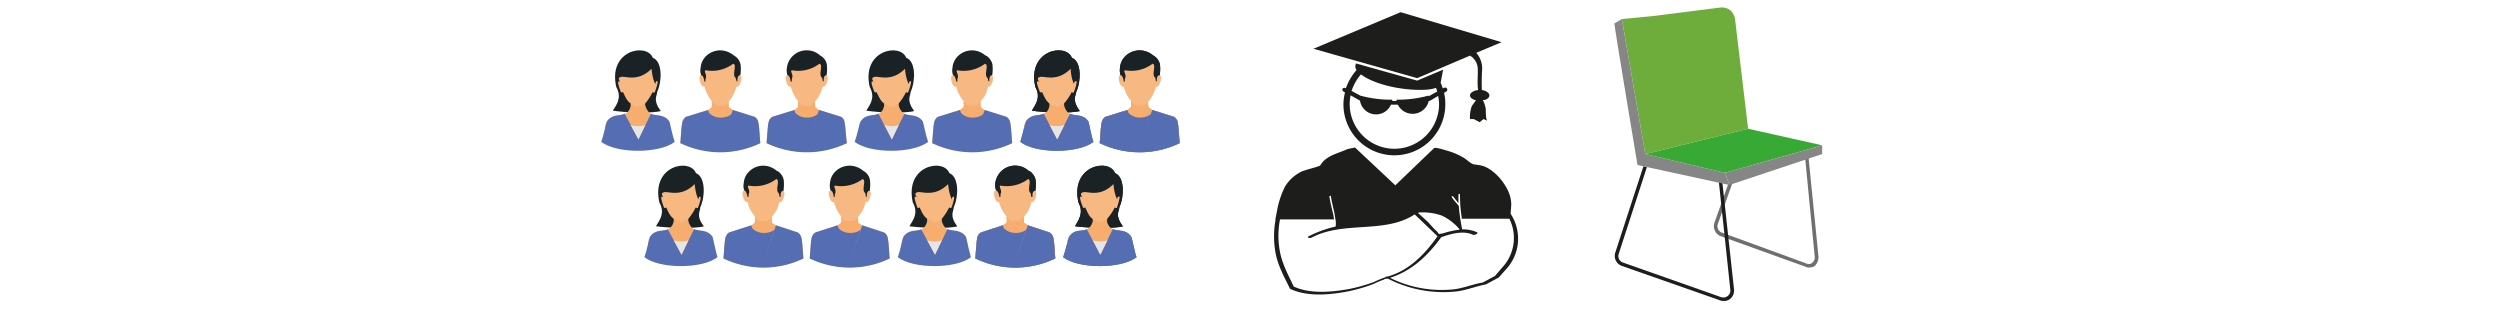 <?xml version="1.0" encoding="UTF-8"?> <svg xmlns="http://www.w3.org/2000/svg" id="Ebene_1" data-name="Ebene 1" viewBox="0 0 800 100"><defs><style>.cls-1{fill:#6f6f6e;}.cls-2{fill:#1d1d1b;}.cls-3{fill:#6eac3b;}.cls-4{fill:#868686;}.cls-5{fill:#39a935;}.cls-6{fill:#f6ad6d;}.cls-10,.cls-11,.cls-6,.cls-7,.cls-8,.cls-9{fill-rule:evenodd;}.cls-7{fill:#f5ad71;}.cls-8{fill:#556eb3;}.cls-9{fill:#f8b882;}.cls-10{fill:#1a2226;}.cls-11{fill:#e7e6e6;}</style></defs><path class="cls-1" d="M578.9,85.6a1.6,1.6,0,0,1-1-.2l-27.5-9.9a3.5,3.5,0,0,1-1.8-4.2l4.8-13.4,1.1.3-4.8,13.5a2.2,2.2,0,0,0,1.2,2.7l27.4,10a1.6,1.6,0,0,0,1.6-.3,2.2,2.2,0,0,0,.8-2.1l-3.1-31.9h1.1l3.2,31.9a3.8,3.8,0,0,1-1.3,3.2A3.7,3.7,0,0,1,578.9,85.6Z"></path><path class="cls-2" d="M551.5,96.3a2.3,2.3,0,0,1-1.1-.2L519,85.1a3.4,3.4,0,0,1-2.1-4.3l9-27.6,1.1.3-9,27.7a2.2,2.2,0,0,0,1.3,2.8l31.5,11.1a2.3,2.3,0,0,0,2.1-.4,2.2,2.2,0,0,0,.8-2L550,57.9h1.1l3.8,34.8a3.5,3.5,0,0,1-1.3,3A3.1,3.1,0,0,1,551.5,96.3Z"></path><path class="cls-3" d="M526.5,49.3l32.9-8.1L555.2,6a4.9,4.9,0,0,0-1.5-2.7h0a4.4,4.4,0,0,0-3.1-.9L529.3,5.1,519,6.1Z"></path><path class="cls-4" d="M516.6,7.5c0,1.1,7.4,45.3,7.4,45.3l29.4,6.4L552,55.3l-25.5-6L519,6.1Z"></path><polygon class="cls-5" points="552 55.3 583.1 46.5 559.4 41.2 526.5 49.3 552 55.3"></polygon><polygon class="cls-4" points="552 55.3 553.4 59.2 583.1 49.3 583.1 46.5 552 55.3"></polygon><path class="cls-2" d="M484.4,70.2h0a16.2,16.2,0,0,0-1-1.8c0-.3.2-2.8.2-2.8a10.1,10.1,0,0,0-.4-2.9c-1.3-4.3-5.6-9.1-9.5-9.8l-2-.3c-1.1-.2-2.4-1.6-3.3-2.1a21.4,21.4,0,0,0-5.4-2.3c-.4-.1-3.7-1.2-4.1-.8L446.5,59.3,433.6,47.2l-2.4.5c-3.2,1.5-6.8,2-8.7,5.2-.2.4-5.2,1.5-6.2,2.1a12.8,12.8,0,0,0-5.1,4.7,28.8,28.8,0,0,0-2.6,8c-.2.9-.3,1.7-.5,2.5h.1a29.7,29.7,0,0,0-.1,10.3c.7,4.3,2.8,8,4.7,11.9,5.4,2.6,12.4,2,18.3.9a53.9,53.9,0,0,0,8.1-2.3c.5-.2,2.3-1.1,3.6-1.5l.5-.3h.9a38.8,38.8,0,0,0,21.5,4.1c3.2-.3,6.6-1.7,9.8-2.3l4.1-2.2,2.5-2.8A14.4,14.4,0,0,0,484.4,70.2ZM467,73.5h0a27.8,27.8,0,0,0-5,1.1h0l-.9.2c-.3,0-.4.1-.3,0h-.1c0,.1-.1.1-.2.1l-.3-.3c-.2-.5-.9-1-1.2-1.3L456.9,71l-2.3-2.1a.1.1,0,0,1-.1-.1l-.7-.6c0-.1.2-.2.3-.2a18.2,18.2,0,0,1,7.3,1,16.8,16.8,0,0,1,5.6,4.3Zm-14-5.2h0Zm-13.5,22a54.5,54.5,0,0,1-7.9,2.2c-5.6,1-12.4,1.6-17.6-.8-1.8-3.8-3.8-7.4-4.5-11.6a27.5,27.5,0,0,1,.1-9.9h17.3c-.1-.4-.1-.8-.2-1.3s-1-3.9-1.3-6c0-.2.5-.4.5-.1.3,2.5,1.2,4.9,1.4,7.4h.1v.3a6.7,6.7,0,0,1,0,2,36.8,36.8,0,0,0-8.6,3.1c-.9.5.5.7,1,.4,10.2-5.4,23.4-1.1,32.9-7.4l7.3,7c-4,5.7-9.1,11-16,12.9-.2-.1-.4,0-.9.3A35.9,35.9,0,0,0,439.5,90.3Zm41.3-4.8-2.4,2.8-3.9,2.1c-3.1.5-6.4,1.9-9.5,2.2a37.1,37.1,0,0,1-20.2-3.7c7-2.2,12.2-7.2,16.4-13,3.1-1.1,7-2.2,10.1-.8.6.3,2-.5,1.3-.8a10.9,10.9,0,0,0-4.7-.9,64.6,64.6,0,0,1-1.1-7.5h0c-.7-.9-1.5-1.7-2.1-2.6s.5-.4.5-.2l1.5,1.9V62.2c0-.1.5-.2.5-.1s0,2.4.1,3.6h0c.1,1.5.3,2.9.5,4.3H483A13.8,13.8,0,0,1,480.8,85.5Z"></path><path class="cls-2" d="M470.4,17.8a5.1,5.1,0,0,1,2.4,3.4c.3,1.8-.2,5.1.2,7.6-1.5.2-2.6.9-2.6,1.7s.8,1.3,1.9,1.6L471,33.9a10,10,0,0,0-.6,4.2h1.2l1.9,1,1.2-1,1.2.5c-.5-.4-.4-3.4-.5-4a10,10,0,0,0-.9-2.6h.6c.9-.3,1.5-.8,1.5-1.5s-1-1.5-2.4-1.7a67.6,67.6,0,0,1,.1-6.9,7.6,7.6,0,0,0-1.9-5l8.1-3.4L448.2,3.9,420.3,15.6,453.5,25Z"></path><path class="cls-2" d="M463,28.3a.7.7,0,0,0-.9-.2l-.4.2a9.6,9.6,0,0,0-.7-1.8l.8-4.2-8.3,3.5-19.6-5.5-.2.8a2.2,2.2,0,0,0,.4,1.3,17.7,17.7,0,0,0-3.4,5.8h-.2a.7.7,0,0,0-.9.2.8.8,0,0,0,.3.9l.5.3a15.8,15.8,0,0,0-.5,3.8,16.3,16.3,0,0,0,32.6,0,15,15,0,0,0-.4-3.7l.7-.4A.7.7,0,0,0,463,28.3Zm-27.5-4.5c2.2,1.7,6.2,3.3,11,4.2s10.6,1.1,13,.1a5.6,5.6,0,0,1,.4,1.2l-2.7,1.5c0-.1,0-.2-.1-.2a37.2,37.2,0,0,1-10.2,1.3v.4h-1.4v-.4a37.2,37.2,0,0,1-10.2-1.3h0l-2.8-1.5A15.9,15.9,0,0,1,435.5,23.8Zm25,9.5a14.3,14.3,0,0,1-28.6,0,13.3,13.3,0,0,1,.3-2.8l3,1.7h0a5.2,5.2,0,0,0,9.9,1.3h2.2a5.3,5.3,0,0,0,9.9-1.2h.3l2.7-1.6A12.4,12.4,0,0,1,460.5,33.3Z"></path><path class="cls-6" d="M269.5,67.2h4.8l.4,4.1,1.2.8,7,2.3a2.5,2.5,0,0,1,1.2,1.9c.3,1.4.4,4.5.6,6.4-8.4,3.9-17,3.6-25.6,0,.2-1.9.3-5,.6-6.4a2.9,2.9,0,0,1,1.2-1.9l7.1-2.3,1.1-.8Z"></path><path class="cls-7" d="M274.5,69.4V70a6.5,6.5,0,0,1-1.1,1.2c-.4.5-2.8.5-3.2,0L269.2,70v-.6l1,1.1a4.4,4.4,0,0,0,3.2,0Z"></path><path class="cls-8" d="M275.5,73.4c-1.2,1.3-5.1,1.9-7.2-.4l-.3-.9-7.1,2.3a2.9,2.9,0,0,0-1.2,1.9c-.3,1.4-.4,4.5-.6,6.4a29.4,29.4,0,0,0,25.6,0c-.2-1.9-.3-5-.6-6.4a2.5,2.5,0,0,0-1.2-1.9l-7-2.3-4,11.7Z"></path><path class="cls-9" d="M265.9,61c-1.5-.3-.2,4.3.9,3.6l.6,1.7a12.2,12.2,0,0,0,2.9,4.2,4.4,4.4,0,0,0,3.2,0,11.2,11.2,0,0,0,3-4.2l.6-1.7c1.1.7,2.4-3.9.8-3.6.2-3.5-2.3-6.9-6-6.9S265.8,57.5,265.9,61Z"></path><path class="cls-10" d="M276.3,54.7a4.1,4.1,0,0,1,2.1,3,13.3,13.3,0,0,1-.1,3.4c-1.1-.2-.9,1.9-.9,1.9h-.3l-.2-1.2c-1.4-.9.5-4.2-.9-4.5a11.2,11.2,0,0,1-8.7,2.1c-.9.1.4,1.2,0,2.4a1.7,1.7,0,0,0-.1,1.2h-.4s-.2-2-1-2a4.9,4.9,0,0,1-.2-2.4C265.9,53.9,271.9,51,276.3,54.7Z"></path><path class="cls-10" d="M291,72.4c1.2-2,3-4.2,1.1-7.6-2.7-11.9,9.8-14.3,11.7-9.4,3.1,1.2,3,7.5,1.4,10.9,0,1.4-1.5,2.6,1.1,6.1h.2C303.1,73.3,294.6,72.9,291,72.4Z"></path><path class="cls-6" d="M296.8,69.9c-.2,2.1-.9,2.9-2,3.5s-4.5.5-5.7,2.4-.3,4.6-1,6.5c4.9,3.2,16.9,3.2,21.8,0-.6-1.9-.6-6.1-.8-6.5-1.3-2-5.5-2-6-2.4s-1.7-1.4-1.8-3.5c0,0-1.6,1.2-2.5,1A5.6,5.6,0,0,1,296.8,69.9Z"></path><path class="cls-7" d="M296.7,70.4c.6.4,1.5,1.4,2.4,1.4s2-1.2,2.2-1.3v-.4h0c-.1,0-1.6,1.2-2.5,1a6.8,6.8,0,0,1-2-1h-.1Z"></path><path class="cls-9" d="M294.3,66.4c.9,2,1.3,2.8,2.5,3.7a5.6,5.6,0,0,0,2,1c.9.2,2.5-1,2.5-1s1.5-1.7,2.4-3.7c.3.1.5.3.7.1s1.1-3.1.9-3.4-.3-.2-.5,0-.2,1-.2.8-.9-1.5-1.2-5c-4.3,4.3-8.3,2.3-9.7,2.6s-.5,1.1-.4,1.6c-1.5-1.1.3,3.3.3,3.4S294.1,66.5,294.3,66.4Z"></path><path class="cls-8" d="M294.8,73.4c-1.4.7-4-.2-5.7,2.4-.2.4-1.1,4.6-1.8,6.5,4.9,3.8,18.6,3.8,23.4,0-.6-1.9-1.4-6.1-1.6-6.5-1.7-2.6-4.5-1.7-5.9-2.5l-4,8.2Z"></path><path class="cls-11" d="M296.7,76.9a7.6,7.6,0,0,0,4.7,0l-2.2,4.6Z"></path><path class="cls-6" d="M322.5,67.2h4.8l.4,4.1,1.2.8,7,2.3a2.9,2.9,0,0,1,1.2,1.9c.3,1.4.4,4.5.6,6.4-8.4,3.9-17,3.6-25.6,0,.2-1.9.3-5,.6-6.4a2.5,2.5,0,0,1,1.2-1.9l7-2.3,1.2-.8Z"></path><path class="cls-7" d="M327.5,69.4V70l-1.1,1.2c-.4.5-2.9.5-3.3,0l-1-1.2v-.6l.9,1.1a4.7,4.7,0,0,0,3.3,0Z"></path><path class="cls-8" d="M328.4,73.4c-1.1,1.3-5,1.9-7.2-.4l-.3-.9-7,2.3a2.5,2.5,0,0,0-1.2,1.9c-.3,1.4-.4,4.5-.6,6.4a29.4,29.4,0,0,0,25.6,0c-.2-1.9-.3-5-.6-6.4a2.9,2.9,0,0,0-1.2-1.9l-7-2.3-4,11.7Z"></path><path class="cls-9" d="M318.8,61c-1.5-.3-.2,4.3.9,3.6l.6,1.7a15.7,15.7,0,0,0,2.9,4.2,4.7,4.7,0,0,0,3.3,0c1.1-1.2,2.5-2.6,3-4.2l.5-1.7c1.1.7,2.4-3.9.9-3.6.1-3.5-2.4-6.9-6-6.9S318.7,57.5,318.8,61Z"></path><path class="cls-10" d="M329.2,54.7c.5,0,2,1.4,2.2,3a13.3,13.3,0,0,1-.1,3.4c-1.1-.2-.9,1.9-.9,1.9H330l-.2-1.2c-1.3-.9.5-4.2-.8-4.5a11.4,11.4,0,0,1-8.8,2.1c-.8.1.4,1.2.1,2.4a1.7,1.7,0,0,0-.1,1.2h-.4s-.3-2-1-2a5,5,0,0,1-.3-2.4A6.4,6.4,0,0,1,329.2,54.7Z"></path><path class="cls-10" d="M344,72.4c1.1-2,2.9-4.2,1.1-7.6-2.7-11.9,9.8-14.3,11.7-9.4,3.1,1.2,3,7.5,1.4,10.9-.1,1.4-1.5,2.6,1.1,6.1h.2C356.1,73.3,347.5,72.9,344,72.4Z"></path><path class="cls-6" d="M349.7,69.9a3.7,3.7,0,0,1-1.9,3.5c-.5.4-4.5.5-5.7,2.4s-.4,4.6-1,6.5c4.8,3.2,16.9,3.2,21.8,0-.7-1.9-.6-6.1-.9-6.5-1.2-2-5.4-2-5.9-2.4a3.7,3.7,0,0,1-1.9-3.5s-1.5,1.2-2.4,1A6.6,6.6,0,0,1,349.7,69.9Z"></path><path class="cls-7" d="M349.7,70.4c.5.4,1.5,1.4,2.3,1.4s2.1-1.2,2.3-1.3,0-.3-.1-.4h0s-1.5,1.2-2.4,1a8.1,8.1,0,0,1-2.1-1h0Z"></path><path class="cls-9" d="M347.3,66.4c.9,2,1.2,2.8,2.4,3.7a6.6,6.6,0,0,0,2.1,1c.9.2,2.4-1,2.4-1s1.6-1.7,2.5-3.7c.2.1.5.3.7.1a21.4,21.4,0,0,0,.9-3.4c-.2-.4-.3-.2-.6,0s-.2,1-.2.8-.9-1.5-1.2-5c-4.2,4.3-8.2,2.3-9.6,2.6s-.5,1.1-.5,1.6c-1.5-1.1.4,3.3.4,3.4S347,66.5,347.3,66.4Z"></path><path class="cls-8" d="M347.8,73.4c-1.4.7-4.1-.2-5.7,2.4-.2.4-1.2,4.6-1.9,6.5,4.9,3.8,18.6,3.8,23.5,0-.7-1.9-1.4-6.1-1.7-6.5-1.6-2.6-4.4-1.7-5.9-2.5l-4,8.2Z"></path><path class="cls-11" d="M349.7,76.9a7.5,7.5,0,0,0,4.7,0l-2.3,4.6Z"></path><path class="cls-6" d="M241.9,67.2h4.8l.4,4.1,1.2.8,7,2.3a2.9,2.9,0,0,1,1.2,1.9c.3,1.4.4,4.5.6,6.4-8.4,3.9-17,3.6-25.6,0,.2-1.9.3-5,.6-6.4a2.9,2.9,0,0,1,1.2-1.9l7.1-2.3,1.1-.8Z"></path><path class="cls-7" d="M246.9,69.4V70a6.5,6.5,0,0,1-1.1,1.2c-.4.5-2.8.5-3.2,0L241.6,70v-.6l1,1.1a4.4,4.4,0,0,0,3.2,0Z"></path><path class="cls-8" d="M247.9,73.4c-1.2,1.3-5.1,1.9-7.2-.4l-.3-.9-7.1,2.3a2.9,2.9,0,0,0-1.2,1.9c-.3,1.4-.4,4.5-.6,6.4a29.4,29.4,0,0,0,25.6,0c-.2-1.9-.3-5-.6-6.4a2.9,2.9,0,0,0-1.2-1.9l-7-2.3-4,11.7Z"></path><path class="cls-9" d="M238.3,61c-1.5-.3-.3,4.3.9,3.6l.5,1.7a14,14,0,0,0,3,4.2,4.4,4.4,0,0,0,3.2,0c1.1-1.2,2.5-2.6,3-4.2l.5-1.7c1.2.7,2.4-3.9.9-3.6.1-3.5-2.4-6.9-6-6.9S238.2,57.5,238.3,61Z"></path><path class="cls-10" d="M248.6,54.7c.5,0,2,1.4,2.2,3a13.3,13.3,0,0,1-.1,3.4c-1.1-.2-.9,1.9-.9,1.9h-.3l-.3-1.2c-1.3-.9.6-4.2-.8-4.5a11.3,11.3,0,0,1-8.8,2.1c-.8.1.4,1.2.1,2.4a1.7,1.7,0,0,0-.1,1.2h-.4s-.3-2-1-2a4,4,0,0,1-.2-2.4C238.3,53.9,244.3,51,248.6,54.7Z"></path><path class="cls-10" d="M209.9,72.4c1.2-2,3-4.2,1.1-7.6-2.7-11.9,9.8-14.3,11.7-9.4,3.1,1.2,3,7.5,1.4,10.9,0,1.4-1.5,2.6,1.1,6.1h.2C222,73.3,213.4,72.9,209.9,72.4Z"></path><path class="cls-6" d="M215.7,69.9c-.2,2.1-.9,2.9-2,3.5s-4.5.5-5.7,2.4-.3,4.6-1,6.5c4.9,3.2,16.9,3.2,21.8,0-.6-1.9-.6-6.1-.8-6.5-1.3-2-5.5-2-6-2.4s-1.7-1.4-1.8-3.5c0,0-1.6,1.2-2.5,1A5.6,5.6,0,0,1,215.7,69.9Z"></path><path class="cls-7" d="M215.6,70.4c.6.4,1.5,1.4,2.4,1.4s2-1.2,2.2-1.3v-.4h0c-.1,0-1.6,1.2-2.5,1a6.8,6.8,0,0,1-2-1h-.1Z"></path><path class="cls-9" d="M213.2,66.4c.9,2,1.3,2.8,2.5,3.7a5.6,5.6,0,0,0,2,1c.9.2,2.5-1,2.5-1s1.5-1.7,2.4-3.7c.3.1.5.3.7.1s1.1-3.1.9-3.4-.3-.2-.5,0-.2,1-.2.8-.9-1.5-1.2-5c-4.3,4.3-8.3,2.3-9.7,2.6s-.5,1.1-.4,1.6c-1.5-1.1.3,3.3.3,3.4S213,66.5,213.2,66.4Z"></path><path class="cls-8" d="M213.7,73.4c-1.4.7-4-.2-5.7,2.4-.2.4-1.1,4.6-1.8,6.5,4.9,3.8,18.5,3.8,23.4,0-.6-1.9-1.4-6.1-1.6-6.5-1.7-2.6-4.5-1.7-5.9-2.5l-4,8.2Z"></path><path class="cls-11" d="M215.6,76.9a7.6,7.6,0,0,0,4.7,0l-2.2,4.6Z"></path><path class="cls-6" d="M322.5,67.2h4.8l.4,4.1,1.2.8,7,2.3a2.9,2.9,0,0,1,1.2,1.9c.3,1.4.4,4.5.6,6.4-8.4,3.9-17,3.6-25.6,0,.2-1.9.3-5,.6-6.4a2.5,2.5,0,0,1,1.2-1.9l7-2.3,1.2-.8Z"></path><path class="cls-7" d="M327.5,69.4V70l-1.1,1.2c-.4.5-2.9.5-3.3,0l-1-1.2v-.6l.9,1.1a4.7,4.7,0,0,0,3.3,0Z"></path><path class="cls-8" d="M328.4,73.4c-1.1,1.3-5,1.9-7.2-.4l-.3-.9-7,2.3a2.5,2.5,0,0,0-1.2,1.9c-.3,1.4-.4,4.5-.6,6.4a29.4,29.4,0,0,0,25.6,0c-.2-1.9-.3-5-.6-6.4a2.9,2.9,0,0,0-1.2-1.9l-7-2.3-4,11.7Z"></path><path class="cls-9" d="M318.8,61c-1.5-.3-.2,4.3.9,3.6l.6,1.7a15.7,15.7,0,0,0,2.9,4.2,4.7,4.7,0,0,0,3.3,0c1.1-1.2,2.5-2.6,3-4.2l.5-1.7c1.1.7,2.4-3.9.9-3.6.1-3.5-2.4-6.9-6-6.9S318.7,57.5,318.8,61Z"></path><path class="cls-10" d="M329.2,54.7c.5,0,2,1.4,2.2,3a13.3,13.3,0,0,1-.1,3.4c-1.1-.2-.9,1.9-.9,1.9H330l-.2-1.2c-1.3-.9.5-4.2-.8-4.5a11.4,11.4,0,0,1-8.8,2.1c-.8.1.4,1.2.1,2.4a1.7,1.7,0,0,0-.1,1.2h-.4s-.3-2-1-2a5,5,0,0,1-.3-2.4A6.4,6.4,0,0,1,329.2,54.7Z"></path><path class="cls-10" d="M344,72.4c1.1-2,2.9-4.2,1.1-7.6-2.7-11.9,9.8-14.3,11.7-9.4,3.1,1.2,3,7.5,1.4,10.9-.1,1.4-1.5,2.6,1.1,6.1h.2C356.1,73.3,347.5,72.9,344,72.4Z"></path><path class="cls-6" d="M349.7,69.9a3.7,3.7,0,0,1-1.9,3.5c-.5.4-4.5.5-5.7,2.4s-.4,4.6-1,6.5c4.8,3.2,16.9,3.2,21.8,0-.7-1.9-.6-6.1-.9-6.5-1.2-2-5.4-2-5.9-2.4a3.7,3.7,0,0,1-1.9-3.5s-1.5,1.2-2.4,1A6.6,6.6,0,0,1,349.7,69.9Z"></path><path class="cls-7" d="M349.7,70.4c.5.4,1.5,1.4,2.3,1.4s2.1-1.2,2.3-1.3,0-.3-.1-.4h0s-1.5,1.2-2.4,1a8.1,8.1,0,0,1-2.1-1h0Z"></path><path class="cls-9" d="M347.3,66.4c.9,2,1.2,2.8,2.4,3.7a6.6,6.6,0,0,0,2.1,1c.9.2,2.4-1,2.4-1s1.6-1.7,2.5-3.7c.2.1.5.3.7.1a21.4,21.4,0,0,0,.9-3.4c-.2-.4-.3-.2-.6,0s-.2,1-.2.8-.9-1.5-1.2-5c-4.2,4.3-8.2,2.3-9.6,2.6s-.5,1.1-.5,1.6c-1.5-1.1.4,3.3.4,3.4S347,66.5,347.3,66.4Z"></path><path class="cls-8" d="M347.8,73.4c-1.4.7-4.1-.2-5.7,2.4-.2.4-1.2,4.6-1.9,6.5,4.9,3.8,18.6,3.8,23.5,0-.7-1.9-1.4-6.1-1.7-6.5-1.6-2.6-4.4-1.7-5.9-2.5l-4,8.2Z"></path><path class="cls-11" d="M349.7,76.9a7.5,7.5,0,0,0,4.7,0l-2.3,4.6Z"></path><path class="cls-6" d="M255.7,30.3h4.8l.4,4,1.2.9,7.1,2.2a2.6,2.6,0,0,1,1.1,2c.3,1.4.4,4.5.7,6.4-8.5,3.8-17.1,3.6-25.7,0,.2-1.9.3-5,.6-6.4a2.9,2.9,0,0,1,1.2-2l7.1-2.2,1.1-.9Z"></path><path class="cls-7" d="M260.8,32.5v.6l-1.1,1.2c-.4.5-2.8.5-3.2,0l-1.1-1.2v-.7l1,1.1c.4.5,2.8.5,3.2.1A11.4,11.4,0,0,1,260.8,32.5Z"></path><path class="cls-8" d="M261.7,36.4c-1.2,1.4-5.1,2-7.2-.3l-.3-.9-7.1,2.2a2.9,2.9,0,0,0-1.2,2c-.3,1.4-.4,4.5-.6,6.4a29.6,29.6,0,0,0,25.7,0c-.3-1.9-.4-5-.7-6.4a2.6,2.6,0,0,0-1.1-2l-7.1-2.2-4,11.7Z"></path><path class="cls-9" d="M252.1,24.1c-1.5-.3-.2,4.2.9,3.6l.6,1.7a12.2,12.2,0,0,0,2.9,4.1c.4.5,2.8.5,3.2.1a11.2,11.2,0,0,0,3-4.2l.6-1.7c1.1.6,2.4-3.9.9-3.6.1-3.5-2.4-7-6.1-7S252,20.6,252.1,24.1Z"></path><path class="cls-10" d="M262.5,17.8a3.9,3.9,0,0,1,2.1,3,12.4,12.4,0,0,1-.1,3.3c-1.1-.1-.9,1.9-.9,1.9h-.3l-.2-1.1c-1.4-.9.5-4.2-.9-4.5a11.2,11.2,0,0,1-8.7,2.1c-.9.1.4,1.2,0,2.4a2.8,2.8,0,0,0-.1,1.2H253s-.2-2-1-2a5.1,5.1,0,0,1-.2-2.4A6.4,6.4,0,0,1,262.5,17.8Z"></path><path class="cls-10" d="M277.2,35.4c1.2-1.9,3-4.1,1.1-7.6-2.7-11.8,9.8-14.2,11.7-9.3,3.1,1.1,3,7.5,1.4,10.9,0,1.3-1.5,2.5,1.1,6.1h.2C289.4,36.4,280.8,36,277.2,35.4Z"></path><path class="cls-6" d="M283,32.9c-.1,2.2-.9,3-1.9,3.5s-4.6.6-5.7,2.5-.4,4.6-1.1,6.5c4.9,3.2,17,3.2,21.9,0-.7-1.9-.7-6.1-.9-6.5-1.2-2-5.5-2-5.9-2.4s-1.8-1.4-1.9-3.6c0,0-1.5,1.2-2.5,1A5,5,0,0,1,283,32.9Z"></path><path class="cls-7" d="M282.9,33.5c.6.4,1.5,1.4,2.4,1.4s2.1-1.3,2.2-1.4v-.3h0c-.1,0-1.6,1.2-2.5,1a6.8,6.8,0,0,1-2-1h0A.4.4,0,0,0,282.9,33.5Z"></path><path class="cls-9" d="M280.5,29.5c1,2,1.3,2.8,2.5,3.7a6.8,6.8,0,0,0,2,1c1,.2,2.5-1,2.5-1s1.5-1.7,2.4-3.7c.3.1.5.3.7,0s1.1-3,.9-3.4-.3-.1-.5.1-.2,1-.2.8-.9-1.5-1.2-5c-4.3,4.3-8.3,2.3-9.7,2.6s-.5,1.1-.4,1.6c-1.5-1.1.3,3.3.4,3.3S280.3,29.6,280.5,29.5Z"></path><path class="cls-8" d="M281.1,36.4c-1.5.8-4.1-.1-5.7,2.5-.3.4-1.2,4.6-1.9,6.5,4.9,3.8,18.6,3.8,23.5,0-.7-1.9-1.5-6.1-1.7-6.5-1.7-2.6-4.5-1.7-5.9-2.5l-4,8.2Z"></path><path class="cls-11" d="M283,40a7.2,7.2,0,0,0,4.6,0l-2.2,4.6Z"></path><path class="cls-6" d="M308.7,30.3h4.8l.4,4,1.2.9,7,2.2a2.9,2.9,0,0,1,1.2,2c.3,1.4.4,4.5.6,6.4-8.4,3.8-17,3.6-25.6,0,.2-1.9.3-5,.6-6.4a2.9,2.9,0,0,1,1.2-2l7.1-2.2,1.1-.9Z"></path><path class="cls-7" d="M313.7,32.5v.6l-1.1,1.2c-.4.5-2.9.5-3.3,0l-1-1.2v-.7l.9,1.1c.4.5,2.9.5,3.3.1Z"></path><path class="cls-8" d="M314.7,36.4c-1.2,1.4-5.1,2-7.2-.3l-.3-.9-7.1,2.2a2.9,2.9,0,0,0-1.2,2c-.3,1.4-.4,4.5-.6,6.4a29.4,29.4,0,0,0,25.6,0c-.2-1.9-.3-5-.6-6.4a2.9,2.9,0,0,0-1.2-2l-7-2.2-4,11.7Z"></path><path class="cls-9" d="M305.1,24.1c-1.6-.3-.3,4.2.8,3.6l.6,1.7a13.8,13.8,0,0,0,2.9,4.1,4.2,4.2,0,0,0,3.3.1c1.1-1.2,2.5-2.6,3-4.2l.5-1.7c1.1.6,2.4-3.9.9-3.6.1-3.5-2.4-7-6-7S305,20.6,305.1,24.1Z"></path><path class="cls-10" d="M315.4,17.8c.5,0,2,1.4,2.2,3a12.4,12.4,0,0,1-.1,3.3c-1.1-.1-.9,1.9-.9,1.9h-.3l-.3-1.1c-1.3-.9.6-4.2-.8-4.5a11.4,11.4,0,0,1-8.8,2.1c-.8.1.4,1.2.1,2.4a1.7,1.7,0,0,0-.1,1.2H306s-.3-2-1-2a4.1,4.1,0,0,1-.2-2.4C305.1,17,311.1,14.1,315.4,17.8Z"></path><path class="cls-6" d="M362.3,30.3h4.8l.4,4,1.2.9,7,2.2a2.6,2.6,0,0,1,1.2,2c.3,1.4.4,4.5.6,6.4-8.4,3.8-17,3.6-25.6,0,.2-1.9.3-5,.6-6.4a2.9,2.9,0,0,1,1.2-2l7.1-2.2,1.1-.9Z"></path><path class="cls-7" d="M367.4,32.5v.6l-1.1,1.2c-.4.5-2.8.5-3.2,0L362,33.1v-.7l1,1.1c.4.5,2.8.5,3.2.1Z"></path><path class="cls-8" d="M368.3,36.4c-1.2,1.4-5.1,2-7.2-.3l-.3-.9-7.1,2.2a2.9,2.9,0,0,0-1.2,2c-.3,1.4-.4,4.5-.6,6.4a29.4,29.4,0,0,0,25.6,0c-.2-1.9-.3-5-.6-6.4a2.6,2.6,0,0,0-1.2-2l-7-2.2-4,11.7Z"></path><path class="cls-9" d="M358.7,24.1c-1.5-.3-.2,4.2.9,3.6l.6,1.7a12.2,12.2,0,0,0,2.9,4.1c.4.5,2.8.5,3.2.1a11.2,11.2,0,0,0,3-4.2l.6-1.7c1.1.6,2.4-3.9.9-3.6.1-3.5-2.4-7-6.1-7S358.6,20.6,358.7,24.1Z"></path><path class="cls-10" d="M369.1,17.8a4.1,4.1,0,0,1,2.1,3,12.4,12.4,0,0,1-.1,3.3c-1.1-.1-.9,1.9-.9,1.9h-.3l-.2-1.1c-1.4-.9.5-4.2-.9-4.5a11.2,11.2,0,0,1-8.7,2.1c-.9.1.4,1.2,0,2.4a1.7,1.7,0,0,0-.1,1.2h-.4s-.2-2-1-2a5.1,5.1,0,0,1-.2-2.4C358.7,17,364.7,14.1,369.1,17.8Z"></path><path class="cls-10" d="M330.2,35.4c1.1-1.9,3-4.1,1.1-7.6-2.7-11.8,9.8-14.2,11.7-9.3,3.1,1.1,3,7.5,1.4,10.9-.1,1.3-1.5,2.5,1.1,6.1h.2C342.3,36.4,333.7,36,330.2,35.4Z"></path><path class="cls-6" d="M335.9,32.9c-.1,2.2-.8,3-1.9,3.5s-4.5.6-5.7,2.5-.4,4.6-1,6.5c4.9,3.2,16.9,3.2,21.8,0-.7-1.9-.6-6.1-.8-6.5-1.3-2-5.5-2-6-2.4s-1.7-1.4-1.9-3.6c0,0-1.5,1.2-2.4,1A4.9,4.9,0,0,1,335.9,32.9Z"></path><path class="cls-7" d="M335.9,33.5c.5.4,1.5,1.4,2.3,1.4s2.1-1.3,2.3-1.4v-.3h-.1s-1.5,1.2-2.4,1a8.1,8.1,0,0,1-2.1-1h0Z"></path><path class="cls-9" d="M333.5,29.5c.9,2,1.3,2.8,2.4,3.7a6.6,6.6,0,0,0,2.1,1c.9.2,2.4-1,2.4-1s1.6-1.7,2.5-3.7c.2.1.5.3.7,0s1.1-3,.9-3.4-.3-.1-.6.1-.2,1-.2.8-.9-1.5-1.1-5c-4.3,4.3-8.3,2.3-9.7,2.6s-.5,1.1-.5,1.6c-1.5-1.1.4,3.3.4,3.3S333.2,29.6,333.5,29.5Z"></path><path class="cls-8" d="M334,36.4c-1.4.8-4-.1-5.7,2.5-.2.4-1.2,4.6-1.8,6.5,4.9,3.8,18.5,3.8,23.4,0-.7-1.9-1.4-6.1-1.6-6.5-1.7-2.6-4.5-1.7-5.9-2.5l-4.1,8.2Z"></path><path class="cls-11" d="M335.9,40a7.6,7.6,0,0,0,4.7,0l-2.3,4.6Z"></path><path class="cls-6" d="M228.1,30.3h4.8l.4,4,1.2.9,7,2.2a2.6,2.6,0,0,1,1.2,2c.3,1.4.4,4.5.6,6.4-8.4,3.8-17,3.6-25.6,0,.2-1.9.3-5,.6-6.4a2.9,2.9,0,0,1,1.2-2l7.1-2.2,1.1-.9Z"></path><path class="cls-7" d="M233.1,32.5v.6l-1.1,1.2c-.4.5-2.8.5-3.2,0l-1.1-1.2v-.7l1,1.1c.4.5,2.8.5,3.2.1Z"></path><path class="cls-8" d="M234.1,36.4c-1.2,1.4-5.1,2-7.2-.3l-.3-.9-7.1,2.2a2.9,2.9,0,0,0-1.2,2c-.3,1.4-.4,4.5-.6,6.4a29.4,29.4,0,0,0,25.6,0c-.2-1.9-.3-5-.6-6.4a2.6,2.6,0,0,0-1.2-2l-7-2.2-4,11.7Z"></path><path class="cls-9" d="M224.5,24.1c-1.5-.3-.2,4.2.9,3.6l.6,1.7a10.9,10.9,0,0,0,2.9,4.1c.4.5,2.8.5,3.2.1a11.2,11.2,0,0,0,3-4.2l.6-1.7c1.1.6,2.4-3.9.8-3.6.1-3.5-2.3-7-6-7S224.4,20.6,224.5,24.1Z"></path><path class="cls-10" d="M234.9,17.8a4.1,4.1,0,0,1,2.1,3,12.4,12.4,0,0,1-.1,3.3c-1.1-.1-.9,1.9-.9,1.9h-.3l-.3-1.1c-1.3-.9.6-4.2-.8-4.5a11.2,11.2,0,0,1-8.7,2.1c-.9.1.3,1.2,0,2.4a1.7,1.7,0,0,0-.1,1.2h-.4s-.2-2-1-2a4.1,4.1,0,0,1-.2-2.4C224.5,17,230.5,14.1,234.9,17.8Z"></path><path class="cls-10" d="M196.1,35.4c1.2-1.9,3-4.1,1.1-7.6-2.7-11.8,9.8-14.2,11.7-9.3,3.1,1.1,3,7.5,1.4,10.9,0,1.3-1.5,2.5,1.1,6.1h.2C208.3,36.4,199.7,36,196.1,35.4Z"></path><path class="cls-6" d="M201.9,32.9c-.1,2.2-.9,3-1.9,3.5s-4.6.6-5.8,2.5-.3,4.6-1,6.5c4.9,3.2,17,3.2,21.8,0-.6-1.9-.6-6.1-.8-6.5-1.3-2-5.5-2-5.9-2.4s-1.8-1.4-1.9-3.6c0,0-1.6,1.2-2.5,1A4.3,4.3,0,0,1,201.9,32.9Z"></path><path class="cls-7" d="M201.8,33.5c.6.4,1.5,1.4,2.4,1.4s2.1-1.3,2.2-1.4v-.3h0c-.1,0-1.6,1.2-2.5,1a6.8,6.8,0,0,1-2-1h0A.4.4,0,0,0,201.8,33.5Z"></path><path class="cls-9" d="M199.4,29.5c.9,2,1.3,2.8,2.5,3.7a5.6,5.6,0,0,0,2,1c.9.2,2.5-1,2.5-1s1.5-1.7,2.4-3.7c.3.1.5.3.7,0s1.1-3,.9-3.4-.3-.1-.5.1-.2,1-.2.8-.9-1.5-1.2-5c-4.3,4.3-8.3,2.3-9.7,2.6s-.5,1.1-.4,1.6c-1.5-1.1.3,3.3.3,3.3S199.2,29.6,199.4,29.5Z"></path><path class="cls-8" d="M199.9,36.4c-1.4.8-4-.1-5.7,2.5-.2.4-1.1,4.6-1.8,6.5,4.9,3.8,18.6,3.8,23.5,0-.7-1.9-1.5-6.1-1.7-6.5-1.7-2.6-4.5-1.7-5.9-2.5l-4,8.2Z"></path><path class="cls-11" d="M201.8,40a7.6,7.6,0,0,0,4.7,0l-2.2,4.6Z"></path><path class="cls-6" d="M362.3,30.3h4.8l.4,4,1.2.9,7,2.2a2.6,2.6,0,0,1,1.2,2c.3,1.4.4,4.5.6,6.4-8.4,3.8-17,3.6-25.6,0,.2-1.9.3-5,.6-6.4a2.9,2.9,0,0,1,1.2-2l7.1-2.2,1.1-.9Z"></path><path class="cls-7" d="M367.4,32.5v.6l-1.1,1.2c-.4.5-2.8.5-3.2,0L362,33.1v-.7l1,1.1c.4.5,2.8.5,3.2.1Z"></path><path class="cls-8" d="M368.3,36.4c-1.2,1.4-5.1,2-7.2-.3l-.3-.9-7.1,2.2a2.9,2.9,0,0,0-1.2,2c-.3,1.4-.4,4.5-.6,6.4a29.4,29.4,0,0,0,25.6,0c-.2-1.9-.3-5-.6-6.4a2.6,2.6,0,0,0-1.2-2l-7-2.2-4,11.7Z"></path><path class="cls-9" d="M358.7,24.1c-1.5-.3-.2,4.2.9,3.6l.6,1.7a12.2,12.2,0,0,0,2.9,4.1c.4.5,2.8.5,3.2.1a11.2,11.2,0,0,0,3-4.2l.6-1.7c1.1.6,2.4-3.9.9-3.6.1-3.5-2.4-7-6.1-7S358.6,20.6,358.7,24.1Z"></path><path class="cls-10" d="M369.1,17.8a4.1,4.1,0,0,1,2.1,3,12.4,12.4,0,0,1-.1,3.3c-1.1-.1-.9,1.9-.9,1.9h-.3l-.2-1.1c-1.4-.9.5-4.2-.9-4.5a11.2,11.2,0,0,1-8.7,2.1c-.9.1.4,1.2,0,2.4a1.7,1.7,0,0,0-.1,1.2h-.4s-.2-2-1-2a5.1,5.1,0,0,1-.2-2.4C358.7,17,364.7,14.1,369.1,17.8Z"></path><path class="cls-10" d="M330.2,35.4c1.1-1.9,3-4.1,1.1-7.6-2.7-11.8,9.8-14.2,11.7-9.3,3.1,1.1,3,7.5,1.4,10.9-.1,1.3-1.5,2.5,1.1,6.1h.2C342.3,36.4,333.7,36,330.2,35.4Z"></path><path class="cls-6" d="M335.9,32.9c-.1,2.2-.8,3-1.9,3.5s-4.5.6-5.7,2.5-.4,4.6-1,6.5c4.9,3.2,16.9,3.2,21.8,0-.7-1.9-.6-6.1-.8-6.5-1.3-2-5.5-2-6-2.4s-1.7-1.4-1.9-3.6c0,0-1.5,1.2-2.4,1A4.9,4.9,0,0,1,335.9,32.9Z"></path><path class="cls-7" d="M335.9,33.5c.5.4,1.5,1.4,2.3,1.4s2.1-1.3,2.3-1.4v-.3h-.1s-1.5,1.2-2.4,1a8.1,8.1,0,0,1-2.1-1h0Z"></path><path class="cls-9" d="M333.5,29.5c.9,2,1.3,2.8,2.4,3.7a6.6,6.6,0,0,0,2.1,1c.9.2,2.4-1,2.4-1s1.6-1.7,2.5-3.7c.2.1.5.3.7,0s1.1-3,.9-3.4-.3-.1-.6.1-.2,1-.2.8-.9-1.5-1.1-5c-4.3,4.3-8.3,2.3-9.7,2.6s-.5,1.1-.5,1.6c-1.5-1.1.4,3.3.4,3.3S333.2,29.6,333.5,29.5Z"></path><path class="cls-8" d="M334,36.4c-1.4.8-4-.1-5.7,2.5-.2.4-1.2,4.6-1.8,6.5,4.9,3.8,18.5,3.8,23.4,0-.7-1.9-1.4-6.1-1.6-6.5-1.7-2.6-4.5-1.7-5.9-2.5l-4.1,8.2Z"></path><path class="cls-11" d="M335.9,40a7.6,7.6,0,0,0,4.7,0l-2.3,4.6Z"></path></svg> 